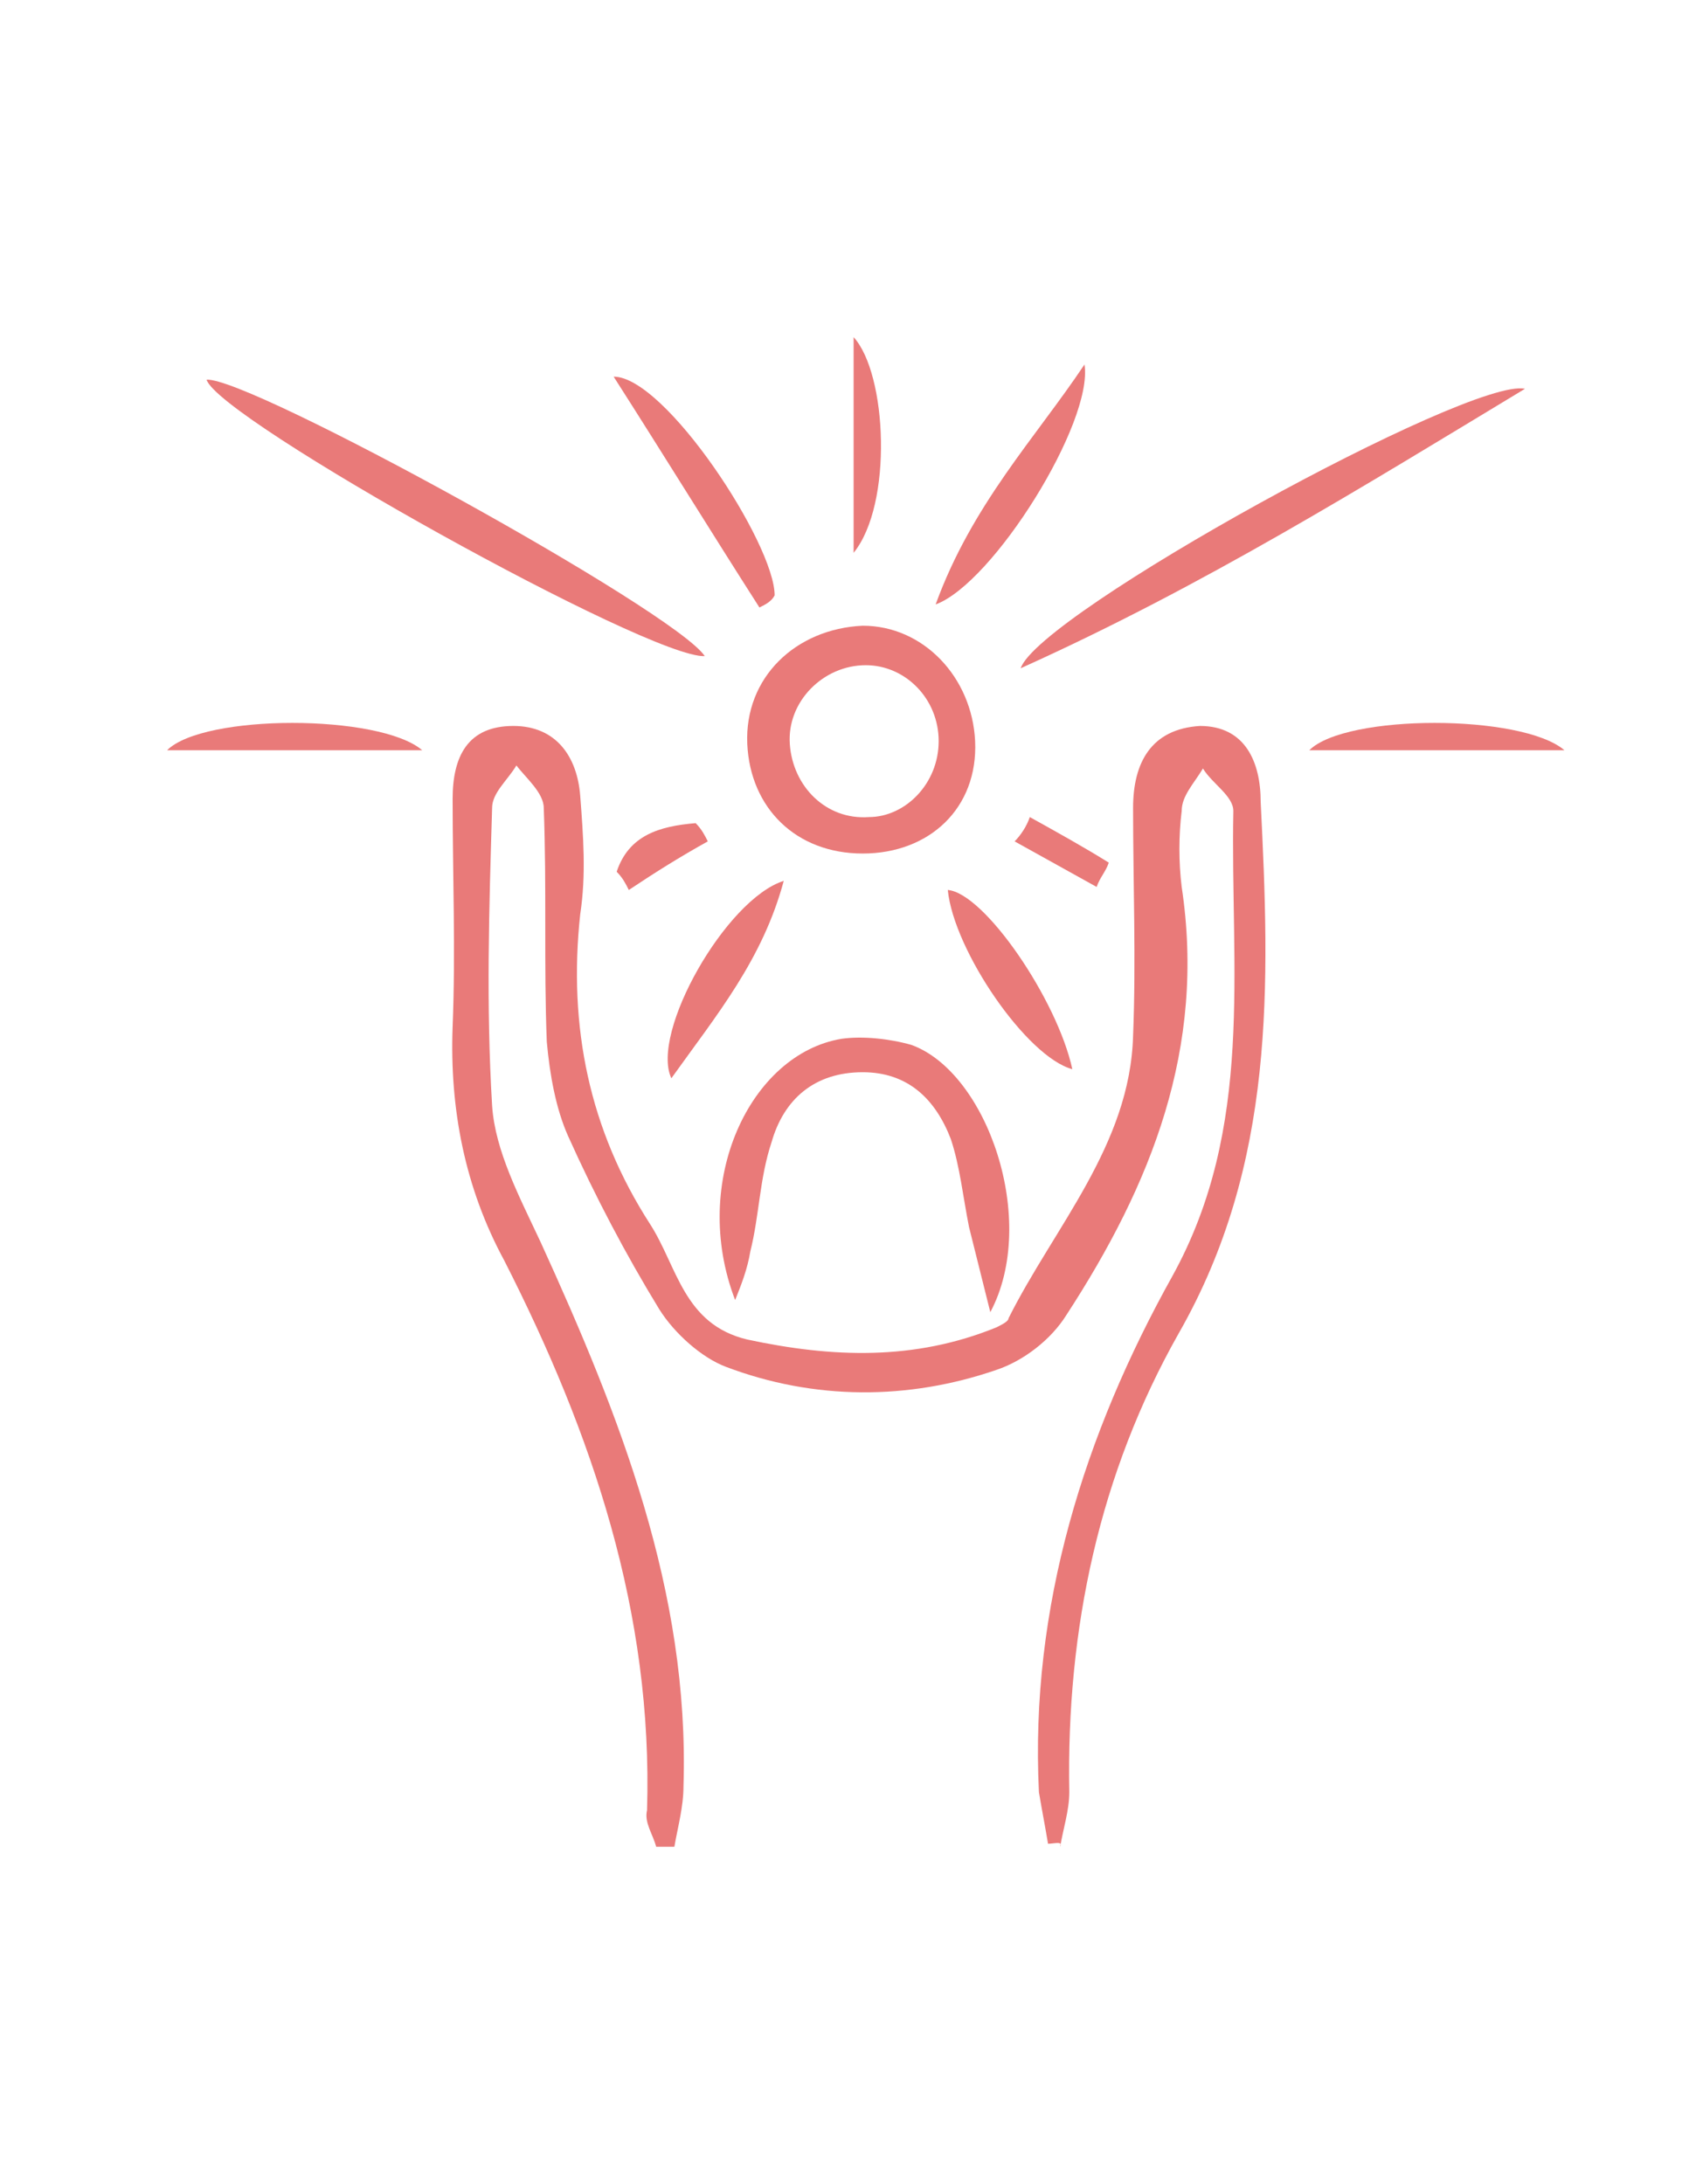 <?xml version="1.0" encoding="UTF-8"?>
<!-- Generator: Adobe Illustrator 26.3.1, SVG Export Plug-In . SVG Version: 6.00 Build 0)  -->
<svg xmlns="http://www.w3.org/2000/svg" xmlns:xlink="http://www.w3.org/1999/xlink" version="1.1" id="Layer_1" x="0px" y="0px" viewBox="0 0 55.6 71.9" style="enable-background:new 0 0 55.6 71.9;" xml:space="preserve">
<style type="text/css">
	.st0{fill:#E97A79;}
</style>
<g>
	<path class="st0" d="M24.2,42.8c-1.5-3.9,0.5-8.1,3.5-8.6c0.7-0.1,1.6,0,2.3,0.2c2.5,0.9,4.2,5.8,2.6,8.8c-0.3-1.2-0.5-2-0.7-2.8   c-0.2-1-0.3-2-0.6-2.9c-0.5-1.3-1.4-2.2-2.9-2.2c-1.6,0-2.6,0.9-3,2.3C25,38.8,25,40,24.7,41.2C24.6,41.8,24.4,42.3,24.2,42.8z"></path>
	<g>
		<path class="st0" d="M34.5,60.7c-0.1-0.6-0.2-1.1-0.3-1.7c-0.3-6.1,1.5-11.8,4.4-17c2.7-4.9,1.9-10.1,2-15.3c0-0.5-0.7-0.9-1-1.4    c-0.3,0.5-0.7,0.9-0.7,1.4c-0.1,0.8-0.1,1.7,0,2.5c0.8,5.3-1,9.8-3.8,14.1c-0.5,0.8-1.4,1.5-2.3,1.8c-2.9,1-6,1-8.9-0.1    c-0.8-0.3-1.7-1.1-2.2-1.9c-1.1-1.8-2.1-3.7-3-5.7c-0.4-0.9-0.6-2-0.7-3.1c-0.1-2.5,0-5.1-0.1-7.7c0-0.5-0.6-1-0.9-1.4    c-0.3,0.5-0.8,0.9-0.8,1.4c-0.1,3.3-0.2,6.5,0,9.8c0.1,1.5,0.9,3,1.6,4.5c2.6,5.7,4.9,11.5,4.7,17.9c0,0.7-0.2,1.4-0.3,2    c-0.2,0-0.4,0-0.6,0c-0.1-0.4-0.4-0.8-0.3-1.2c0.2-6.5-1.8-12.4-4.7-18.1c-1.3-2.4-1.8-5-1.7-7.7c0.1-2.5,0-5,0-7.5    c0-1.4,0.5-2.4,2-2.4c1.4,0,2.1,1,2.2,2.3c0.1,1.3,0.2,2.6,0,3.9c-0.4,3.7,0.3,7.1,2.3,10.2c0.9,1.4,1.1,3.3,3.2,3.8    c2.8,0.6,5.5,0.7,8.2-0.4c0.2-0.1,0.4-0.2,0.4-0.3c1.5-3,4-5.7,4.1-9.3c0.1-2.5,0-5,0-7.5c0-1.5,0.6-2.6,2.2-2.7    c1.5,0,2,1.2,2,2.5c0.3,6,0.5,11.9-2.7,17.5c-2.6,4.6-3.7,9.7-3.6,15.1c0,0.6-0.2,1.2-0.3,1.8C35,60.6,34.7,60.7,34.5,60.7z"></path>
		<path class="st0" d="M28.4,28.1c-2.2,0-3.7-1.5-3.8-3.6c-0.1-2.2,1.6-3.8,3.8-3.9c2,0,3.6,1.7,3.7,3.8    C32.2,26.6,30.6,28.1,28.4,28.1z M30.9,24.4c0-1.4-1.1-2.5-2.4-2.5c-1.4,0-2.6,1.2-2.5,2.6c0.1,1.4,1.2,2.5,2.6,2.4    C29.8,26.9,30.9,25.8,30.9,24.4z"></path>
		<path class="st0" d="M50.2,12.8C44.9,16,39.6,19.3,33.6,22C34.2,20.2,48.4,12.4,50.2,12.8z"></path>
		<path class="st0" d="M23.2,21.6c-1.8,0.1-16-7.8-16.4-9.1C8.2,12.4,22.2,20.1,23.2,21.6z"></path>
		<path class="st0" d="M25,20c-1.6-2.5-3.2-5.1-4.8-7.6c1.7,0,5.3,5.5,5.3,7.2C25.4,19.8,25.2,19.9,25,20z"></path>
		<path class="st0" d="M35.7,12c0.3,1.9-3,7.2-4.9,7.9C32,16.6,34.1,14.4,35.7,12z"></path>
		<path class="st0" d="M25.8,29c-0.7,2.6-2.2,4.4-3.7,6.5C21.4,34,23.9,29.6,25.8,29z"></path>
		<path class="st0" d="M35.3,35.2c-1.5-0.4-3.9-3.9-4.1-5.9C32.4,29.4,34.8,32.9,35.3,35.2z"></path>
		<path class="st0" d="M13.9,24.7c-2.9,0-5.6,0-8.4,0C6.7,23.5,12.5,23.5,13.9,24.7z"></path>
		<path class="st0" d="M51.5,24.7c-2.9,0-5.6,0-8.4,0C44.3,23.5,50.1,23.5,51.5,24.7z"></path>
		<path class="st0" d="M28.1,18.2c0-2.3,0-4.6,0-7.1C29.2,12.3,29.4,16.6,28.1,18.2z"></path>
		<path class="st0" d="M23.3,27.7c-0.9,0.5-1.7,1-2.6,1.6c-0.1-0.2-0.2-0.4-0.4-0.6c0.4-1.2,1.4-1.5,2.6-1.6    C23.1,27.3,23.2,27.5,23.3,27.7z"></path>
		<path class="st0" d="M33.9,26.9c0.9,0.5,1.8,1,2.6,1.5c-0.1,0.3-0.3,0.5-0.4,0.8c-0.9-0.5-1.8-1-2.7-1.5    C33.6,27.5,33.8,27.2,33.9,26.9z"></path>
	</g>
</g>
</svg>
